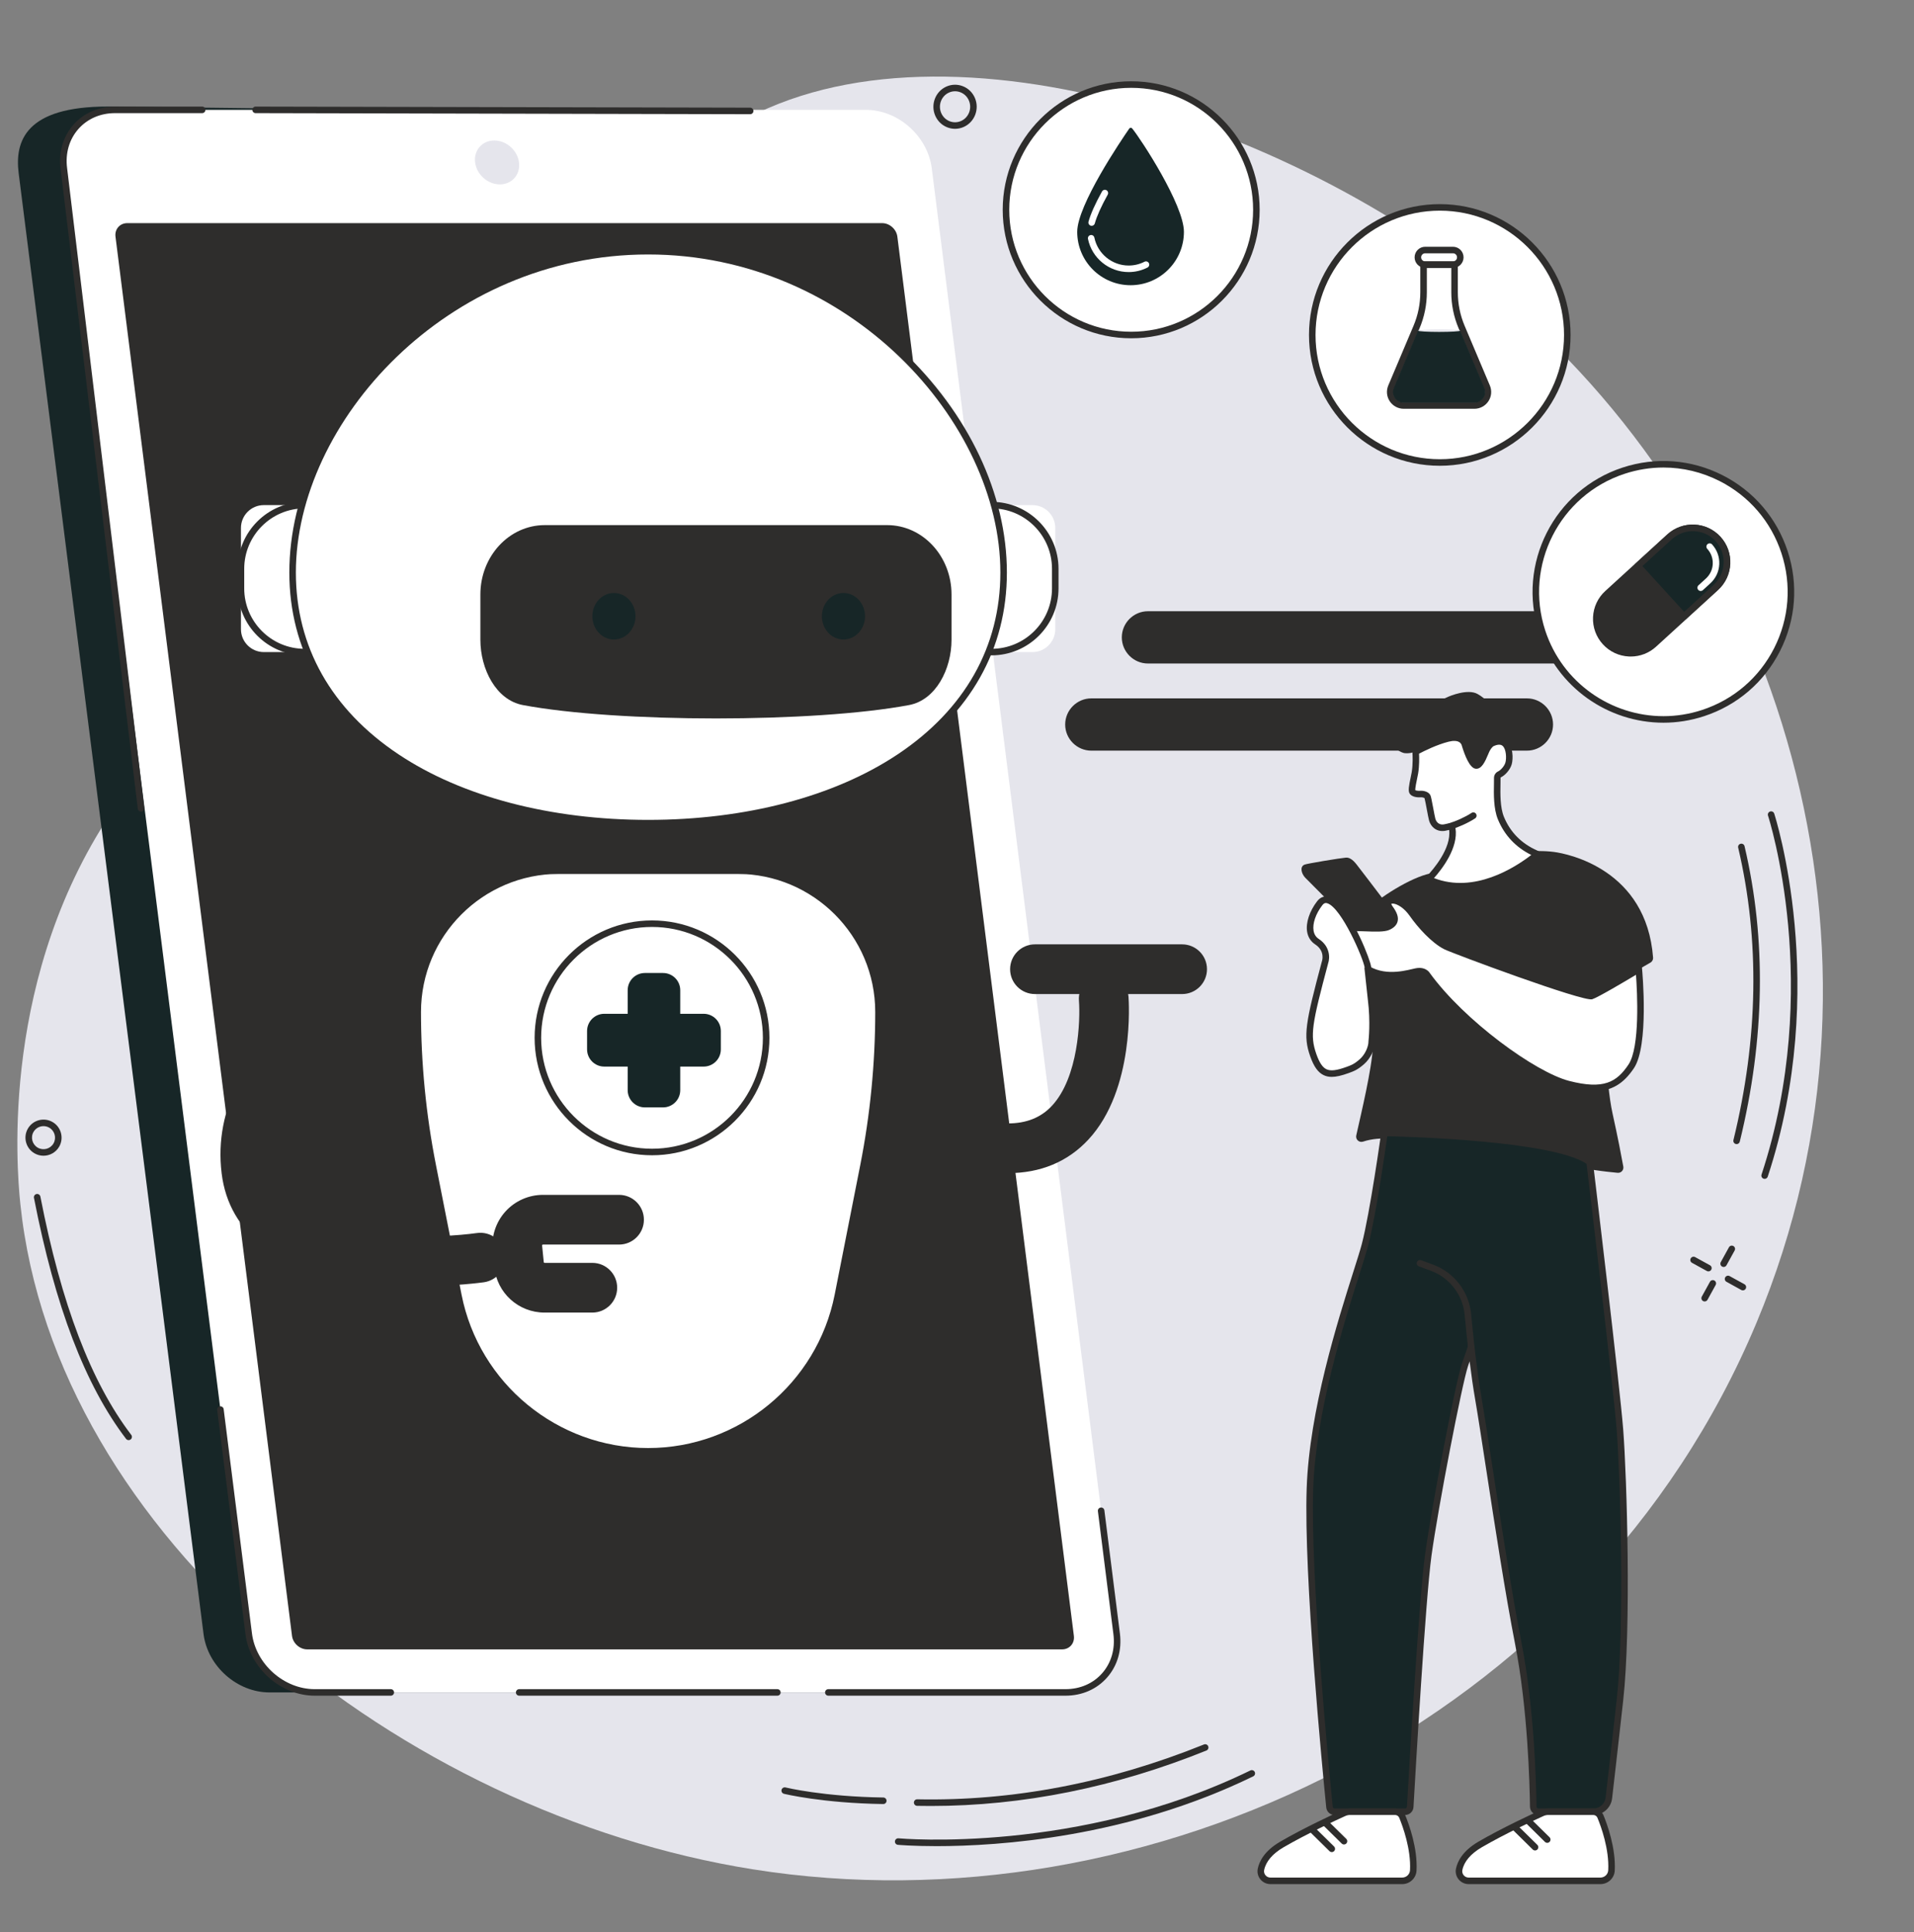 <?xml version="1.0" encoding="UTF-8" standalone="no"?><svg xmlns="http://www.w3.org/2000/svg" xmlns:xlink="http://www.w3.org/1999/xlink" fill="#2e2d2c" height="1959.1" preserveAspectRatio="xMidYMid meet" version="1" viewBox="315.6 256.8 1941.2 1959.1" width="1941.2" zoomAndPan="magnify"><rect x="315.6" y="256.8" width="1941.2" height="1959.1" fill="#808080" stroke="none"/><g><g id="change1_1"><path d="M 776.598 796.395 C 968.152 603.832 913.309 483.152 1044.379 394.004 C 1246.059 256.82 1622.457 374.84 1844.512 563.527 C 2116.492 794.621 2256.816 1216.582 2096.969 1598.32 C 1926.738 2004.852 1478.824 2215.879 1079.148 2152.293 C 722.238 2095.488 371.387 1814.543 336.23 1477.582 C 332.418 1441.051 315.598 1243.621 433.574 1073.402 C 531.086 932.719 624.754 949.027 776.598 796.395" fill="#e5e5ec"/></g><g id="change2_1"><path d="M 1899.57 929.602 L 1479.863 929.602 C 1465.281 929.602 1453.359 917.676 1453.359 903.098 C 1453.359 888.516 1465.281 876.594 1479.863 876.594 L 1899.57 876.594 C 1914.137 876.594 1926.074 888.516 1926.074 903.098 C 1926.074 917.676 1914.137 929.602 1899.57 929.602" fill="#2e2d2c"/></g><g id="change2_2"><path d="M 1864.215 1017.965 L 1422.422 1017.965 C 1407.855 1017.965 1395.918 1006.043 1395.918 991.461 C 1395.918 976.883 1407.855 964.957 1422.422 964.957 L 1864.215 964.957 C 1878.793 964.957 1890.719 976.883 1890.719 991.461 C 1890.719 1006.043 1878.793 1017.965 1864.215 1017.965" fill="#2e2d2c"/></g><g id="change3_1"><path d="M 588.941 1972.93 L 1350.398 1972.93 C 1383.211 1972.93 1406.449 1946.406 1402.309 1913.699 L 1214.824 432.5 C 1210.684 399.793 1180.723 373.281 1147.914 373.281 L 424.68 364.832 C 341.66 364.832 330.398 399.793 334.539 432.5 L 522.031 1913.699 C 526.172 1946.406 556.129 1972.93 588.941 1972.93" fill="#172627"/></g><g id="change4_1"><path d="M 634.762 1972.93 L 1396.219 1972.93 C 1429.02 1972.93 1452.273 1946.328 1448.129 1913.52 L 1260.633 427.605 C 1256.492 394.789 1226.543 368.188 1193.723 368.188 L 432.273 368.188 C 399.461 368.188 376.215 394.789 380.355 427.605 L 567.852 1913.52 C 571.992 1946.328 601.949 1972.93 634.762 1972.93" fill="#ffffff"/></g><g id="change5_1"><path d="M 458.645 1079.855 C 456.992 1079.855 455.562 1078.625 455.359 1076.949 L 377.066 428.004 C 374.934 411.105 379.566 395.203 390.117 383.242 C 400.555 371.402 415.527 364.879 432.273 364.879 L 520.645 364.879 C 522.473 364.879 523.957 366.359 523.957 368.191 C 523.957 370.027 522.473 371.508 520.645 371.508 L 432.273 371.508 C 417.457 371.508 404.25 377.23 395.086 387.617 C 385.812 398.137 381.75 412.191 383.645 427.191 L 461.938 1076.148 C 462.156 1077.969 460.863 1079.621 459.043 1079.844 C 458.91 1079.855 458.777 1079.855 458.645 1079.855" fill="inherit"/></g><g id="change5_2"><path d="M 1076.43 372.609 L 1076.418 372.609 L 574.828 371.508 C 572.996 371.508 571.516 370.016 571.52 368.18 C 571.523 366.359 573.008 364.879 574.832 364.879 C 574.836 364.879 574.836 364.879 574.84 364.879 L 1076.43 365.98 C 1078.27 365.992 1079.75 367.473 1079.738 369.309 C 1079.738 371.129 1078.258 372.609 1076.43 372.609" fill="inherit"/></g><g id="change5_3"><path d="M 1396.211 1976.238 L 1155.699 1976.238 C 1153.871 1976.238 1152.391 1974.762 1152.391 1972.93 C 1152.391 1971.102 1153.871 1969.621 1155.699 1969.621 L 1396.211 1969.621 C 1411.031 1969.621 1424.238 1963.891 1433.398 1953.5 C 1442.672 1942.98 1446.73 1928.93 1444.84 1913.93 L 1429.102 1789.148 C 1428.871 1787.34 1430.148 1785.68 1431.969 1785.449 C 1433.801 1785.219 1435.441 1786.512 1435.672 1788.32 L 1451.41 1913.102 C 1453.551 1930.012 1448.922 1945.922 1438.371 1957.879 C 1427.93 1969.719 1412.961 1976.238 1396.211 1976.238" fill="inherit"/></g><g id="change5_4"><path d="M 1104.012 1976.238 L 842.164 1976.238 C 840.332 1976.238 838.848 1974.762 838.848 1972.93 C 838.848 1971.102 840.332 1969.621 842.164 1969.621 L 1104.012 1969.621 C 1105.84 1969.621 1107.328 1971.102 1107.328 1972.93 C 1107.328 1974.762 1105.84 1976.238 1104.012 1976.238" fill="inherit"/></g><g id="change5_5"><path d="M 711.945 1976.238 L 634.762 1976.238 C 600.391 1976.238 568.898 1948.289 564.562 1913.93 L 535.871 1686.551 C 535.641 1684.738 536.93 1683.078 538.742 1682.852 C 540.555 1682.621 542.219 1683.91 542.445 1685.719 L 571.137 1913.102 C 575.07 1944.262 603.609 1969.621 634.762 1969.621 L 711.945 1969.621 C 713.777 1969.621 715.262 1971.102 715.262 1972.93 C 715.262 1974.762 713.777 1976.238 711.945 1976.238" fill="inherit"/></g><g id="change2_3"><path d="M 1404.734 1915.562 L 1225.711 496.766 C 1224.762 489.191 1217.84 483.055 1210.27 483.055 L 444.719 483.055 C 437.145 483.055 431.777 489.191 432.734 496.766 L 611.758 1915.562 C 612.715 1923.141 619.629 1929.281 627.203 1929.281 L 1392.746 1929.281 C 1400.328 1929.281 1405.688 1923.141 1404.734 1915.562" fill="#2e2d2c"/></g><g id="change1_2"><path d="M 822.531 443.77 C 834.824 443.77 843.531 433.809 841.98 421.512 C 840.43 409.219 829.207 399.258 816.918 399.258 C 804.621 399.258 795.914 409.219 797.469 421.512 C 799.016 433.809 810.238 443.77 822.531 443.77" fill="#e5e5ec"/></g><g id="change5_6"><path d="M 1337.559 1446.379 C 1337.422 1446.379 1337.281 1446.379 1337.129 1446.379 C 1292.961 1446.25 1247.512 1419.66 1202.031 1367.328 C 1170.148 1330.648 1149.871 1294.371 1149.02 1292.852 C 1142.262 1280.68 1146.641 1265.328 1158.809 1258.57 C 1170.98 1251.82 1186.32 1256.199 1193.078 1268.359 C 1212.852 1303.809 1277.27 1395.801 1337.281 1395.969 C 1337.371 1395.969 1337.461 1395.969 1337.551 1395.969 C 1356.59 1395.969 1371.301 1390.102 1382.539 1378.02 C 1409.422 1349.09 1411.379 1291.289 1409.871 1271.461 C 1408.82 1257.578 1419.211 1245.469 1433.09 1244.422 C 1446.949 1243.359 1459.078 1253.75 1460.141 1267.629 C 1460.43 1271.441 1466.699 1361.5 1419.461 1412.328 C 1398.461 1434.93 1370.898 1446.379 1337.559 1446.379" fill="inherit"/></g><g id="change5_7"><path d="M 1514.531 1264.781 L 1365.262 1264.781 C 1351.34 1264.781 1340.059 1253.5 1340.059 1239.578 C 1340.059 1225.66 1351.34 1214.379 1365.262 1214.379 L 1514.531 1214.379 C 1528.449 1214.379 1539.738 1225.66 1539.738 1239.578 C 1539.738 1253.5 1528.449 1264.781 1514.531 1264.781" fill="inherit"/></g><g id="change4_2"><path d="M 1362.66 918.012 L 1309.391 918.012 L 1309.391 768.973 L 1362.66 768.973 C 1375.477 768.973 1385.863 779.359 1385.863 792.168 L 1385.863 894.816 C 1385.863 907.625 1375.477 918.012 1362.66 918.012" fill="#ffffff"/></g><g id="change5_8"><path d="M 1312.691 914.699 L 1321.277 914.699 C 1355.059 914.699 1382.543 887.215 1382.543 853.445 L 1382.543 833.559 C 1382.543 799.777 1355.059 772.293 1321.277 772.293 L 1312.691 772.293 Z M 1321.277 921.328 L 1309.383 921.328 C 1307.551 921.328 1306.074 919.848 1306.074 918.02 L 1306.074 768.973 C 1306.074 767.145 1307.551 765.664 1309.383 765.664 L 1321.277 765.664 C 1358.719 765.664 1389.16 796.117 1389.16 833.559 L 1389.16 853.445 C 1389.16 890.875 1358.719 921.328 1321.277 921.328" fill="inherit"/></g><g id="change4_3"><path d="M 583.172 918.012 L 636.449 918.012 L 636.449 768.973 L 583.172 768.973 C 570.363 768.973 559.977 779.359 559.977 792.168 L 559.977 894.816 C 559.977 907.625 570.363 918.012 583.172 918.012" fill="#ffffff"/></g><g id="change5_9"><path d="M 624.555 772.293 C 590.773 772.293 563.293 799.777 563.293 833.559 L 563.293 853.445 C 563.293 887.215 590.773 914.699 624.555 914.699 L 633.133 914.699 L 633.133 772.293 Z M 636.445 921.328 L 624.555 921.328 C 587.117 921.328 556.664 890.875 556.664 853.445 L 556.664 833.559 C 556.664 796.117 587.117 765.664 624.555 765.664 L 636.445 765.664 C 638.277 765.664 639.758 767.145 639.758 768.973 L 639.758 918.02 C 639.758 919.848 638.277 921.328 636.445 921.328" fill="inherit"/></g><g id="change4_4"><path d="M 612.359 837.332 C 612.359 677.18 773.789 511.516 972.922 511.516 C 1172.055 511.516 1333.48 677.18 1333.48 837.332 C 1333.48 997.484 1172.055 1091.48 972.922 1091.48 C 773.789 1091.48 612.359 997.484 612.359 837.332" fill="#ffffff"/></g><g id="change5_10"><path d="M 972.918 514.828 C 768.453 514.828 615.672 685.098 615.672 837.34 C 615.672 912.516 651.684 976.277 719.805 1021.711 C 784.062 1064.562 873.953 1088.172 972.918 1088.172 C 1071.891 1088.172 1161.781 1064.562 1226.043 1021.711 C 1294.164 976.277 1330.176 912.516 1330.176 837.34 C 1330.176 685.098 1177.391 514.828 972.918 514.828 Z M 972.918 1094.781 C 872.66 1094.781 781.461 1070.797 716.129 1027.219 C 646.074 980.492 609.047 914.836 609.047 837.34 C 609.047 757.926 647.918 675.773 715.695 611.961 C 786.75 545.047 878.105 508.207 972.918 508.207 C 1067.742 508.207 1159.09 545.047 1230.148 611.961 C 1297.918 675.773 1336.789 757.926 1336.789 837.34 C 1336.789 914.836 1299.773 980.492 1229.707 1027.219 C 1164.383 1070.797 1073.18 1094.781 972.918 1094.781" fill="inherit"/></g><g id="change4_5"><path d="M 1063.23 1139.602 L 882.605 1139.602 C 803.438 1139.602 739.258 1203.77 739.258 1282.941 C 739.258 1335.25 744.359 1387.43 754.492 1438.738 L 780.461 1570.262 C 798.613 1662.18 879.227 1728.43 972.918 1728.43 C 1066.609 1728.43 1147.23 1662.18 1165.379 1570.262 L 1191.352 1438.738 C 1201.48 1387.43 1206.578 1335.25 1206.578 1282.941 C 1206.578 1203.77 1142.398 1139.602 1063.23 1139.602" fill="#ffffff"/></g><g id="change5_11"><path d="M 882.605 1142.91 C 805.391 1142.91 742.574 1205.73 742.574 1282.941 C 742.574 1334.91 747.676 1387.121 757.742 1438.102 L 783.715 1569.621 C 801.504 1659.719 881.074 1725.121 972.918 1725.121 C 1064.762 1725.121 1144.328 1659.719 1162.129 1569.621 L 1188.102 1438.102 C 1198.16 1387.102 1203.27 1334.898 1203.27 1282.941 C 1203.27 1205.73 1140.449 1142.91 1063.23 1142.91 Z M 972.918 1731.75 C 877.922 1731.75 795.613 1664.102 777.211 1570.898 L 751.242 1439.379 C 741.094 1387.98 735.945 1335.34 735.945 1282.941 C 735.945 1202.07 801.738 1136.281 882.605 1136.281 L 1063.23 1136.281 C 1144.102 1136.281 1209.891 1202.07 1209.891 1282.941 C 1209.891 1335.328 1204.75 1387.969 1194.602 1439.379 L 1168.629 1570.898 C 1150.23 1664.102 1067.922 1731.75 972.918 1731.75" fill="inherit"/></g><g id="change5_12"><path d="M 1071.238 1142.91 L 874.602 1142.91 C 872.77 1142.91 871.285 1141.43 871.285 1139.602 C 871.285 1137.77 872.77 1136.281 874.602 1136.281 L 1071.238 1136.281 C 1073.07 1136.281 1074.551 1137.77 1074.551 1139.602 C 1074.551 1141.43 1073.07 1142.91 1071.238 1142.91" fill="inherit"/></g><g id="change5_13"><path d="M 1215.336 789.266 L 868.121 789.266 C 832.051 789.266 802.812 820.773 802.812 859.648 L 802.812 905.555 C 802.812 935.203 818.633 966.617 845.922 971.746 C 942.141 989.82 1141.312 989.82 1237.531 971.746 C 1264.82 966.617 1280.648 935.203 1280.648 905.555 L 1280.648 859.648 C 1280.648 820.773 1251.406 789.266 1215.336 789.266" fill="inherit"/></g><g id="change3_2"><path d="M 960.137 881.684 C 960.137 894.695 950.34 905.262 938.254 905.262 C 926.172 905.262 916.375 894.695 916.375 881.684 C 916.375 868.656 926.172 858.102 938.254 858.102 C 950.34 858.102 960.137 868.656 960.137 881.684" fill="#172627"/></g><g id="change3_3"><path d="M 1192.926 881.684 C 1192.926 894.695 1183.133 905.262 1171.047 905.262 C 1158.969 905.262 1149.168 894.695 1149.168 881.684 C 1149.168 868.656 1158.969 858.102 1171.047 858.102 C 1183.133 858.102 1192.926 868.656 1192.926 881.684" fill="#172627"/></g><g id="change4_6"><path d="M 1092.641 1309.18 C 1092.641 1373.109 1040.809 1424.941 976.887 1424.941 C 912.957 1424.941 861.133 1373.109 861.133 1309.18 C 861.133 1245.25 912.957 1193.43 976.887 1193.43 C 1040.809 1193.43 1092.641 1245.25 1092.641 1309.18" fill="#ffffff"/></g><g id="change5_14"><path d="M 976.887 1196.738 C 914.887 1196.738 864.445 1247.18 864.445 1309.18 C 864.445 1371.18 914.887 1421.621 976.887 1421.621 C 1038.891 1421.621 1089.328 1371.18 1089.328 1309.18 C 1089.328 1247.18 1038.891 1196.738 976.887 1196.738 Z M 976.887 1428.25 C 911.23 1428.25 857.816 1374.84 857.816 1309.18 C 857.816 1243.531 911.23 1190.121 976.887 1190.121 C 1042.539 1190.121 1095.949 1243.531 1095.949 1309.18 C 1095.949 1374.84 1042.539 1428.25 976.887 1428.25" fill="inherit"/></g><g id="change3_4"><path d="M 988.047 1379.711 L 969.66 1379.711 C 960.02 1379.711 952.203 1371.891 952.203 1362.25 L 952.203 1260.879 C 952.203 1251.238 960.02 1243.422 969.66 1243.422 L 988.047 1243.422 C 997.688 1243.422 1005.512 1251.238 1005.512 1260.879 L 1005.512 1362.25 C 1005.512 1371.891 997.688 1379.711 988.047 1379.711" fill="#172627"/></g><g id="change3_5"><path d="M 911.016 1320.879 L 911.016 1302.25 C 911.016 1292.609 918.828 1284.789 928.473 1284.789 L 1029.238 1284.789 C 1038.879 1284.789 1046.691 1292.609 1046.691 1302.25 L 1046.691 1320.879 C 1046.691 1330.52 1038.879 1338.328 1029.238 1338.328 L 928.473 1338.328 C 918.828 1338.328 911.016 1330.52 911.016 1320.879" fill="#172627"/></g><g id="change5_15"><path d="M 742.297 1560.949 C 692.914 1560.949 626.105 1553.922 583.277 1521.078 C 558.594 1502.16 544.176 1477.172 540.422 1446.82 C 523.566 1310.559 688.004 1232.559 695.012 1229.309 C 707.637 1223.449 722.625 1228.93 728.488 1241.559 C 734.344 1254.172 728.875 1269.141 716.27 1275.02 C 714.887 1275.66 578.105 1340.859 590.449 1440.641 C 592.512 1457.309 600.195 1470.539 613.945 1481.078 C 661.035 1517.18 763.711 1512.109 799.301 1507.109 C 813.086 1505.172 825.832 1514.781 827.77 1528.559 C 829.703 1542.352 820.102 1555.09 806.316 1557.031 C 803.785 1557.379 777.457 1560.949 742.297 1560.949" fill="inherit"/></g><g id="change5_16"><path d="M 916.336 1587.762 L 867.93 1587.762 C 841.484 1587.762 819.559 1567.91 816.926 1541.602 L 815.242 1524.762 C 813.805 1510.371 818.543 1495.98 828.238 1485.262 C 837.941 1474.539 851.793 1468.398 866.246 1468.398 L 943.453 1468.398 C 957.371 1468.398 968.656 1479.68 968.656 1493.602 C 968.656 1507.52 957.371 1518.809 943.453 1518.809 L 866.246 1518.809 C 866.105 1518.809 865.867 1518.809 865.613 1519.09 C 865.363 1519.371 865.387 1519.602 865.402 1519.738 L 867.086 1536.578 C 867.129 1537.02 867.492 1537.352 867.93 1537.352 L 916.336 1537.352 C 930.254 1537.352 941.539 1548.629 941.539 1562.551 C 941.539 1576.469 930.254 1587.762 916.336 1587.762" fill="inherit"/></g><g id="change5_17"><path d="M 2063.742 1541.512 C 2063.195 1541.512 2062.645 1541.379 2062.137 1541.102 C 2060.547 1540.219 2059.945 1538.199 2060.824 1536.602 L 2069.102 1521.59 C 2069.98 1519.98 2071.992 1519.402 2073.598 1520.281 C 2075.203 1521.172 2075.789 1523.18 2074.91 1524.789 L 2066.633 1539.801 C 2066.035 1540.891 2064.898 1541.512 2063.742 1541.512" fill="inherit"/></g><g id="change5_18"><path d="M 2044.488 1576.48 C 2043.934 1576.48 2043.406 1576.352 2042.887 1576.07 C 2041.285 1575.191 2040.703 1573.172 2041.574 1571.57 L 2049.852 1556.562 C 2050.723 1554.953 2052.754 1554.371 2054.344 1555.25 C 2055.945 1556.141 2056.539 1558.152 2055.656 1559.75 L 2047.391 1574.77 C 2046.785 1575.859 2045.648 1576.48 2044.488 1576.48" fill="inherit"/></g><g id="change5_19"><path d="M 2048.266 1545.996 C 2047.727 1545.996 2047.172 1545.867 2046.68 1545.586 L 2031.66 1537.316 C 2030.051 1536.438 2029.469 1534.426 2030.352 1532.816 C 2031.234 1531.219 2033.262 1530.637 2034.859 1531.52 L 2049.867 1539.777 C 2051.477 1540.656 2052.055 1542.676 2051.176 1544.277 C 2050.57 1545.379 2049.438 1545.996 2048.266 1545.996" fill="inherit"/></g><g id="change5_20"><path d="M 2083.23 1565.25 C 2082.691 1565.25 2082.152 1565.121 2081.641 1564.84 L 2066.637 1556.57 C 2065.023 1555.691 2064.434 1553.68 2065.316 1552.07 C 2066.215 1550.469 2068.223 1549.891 2069.824 1550.77 L 2084.828 1559.031 C 2086.441 1559.91 2087.02 1561.93 2086.137 1563.531 C 2085.535 1564.629 2084.395 1565.25 2083.23 1565.25" fill="inherit"/></g><g id="change5_21"><path d="M 1284.223 349.344 C 1282.121 349.344 1280.043 349.781 1278.07 350.668 C 1270.301 354.164 1266.762 363.469 1270.191 371.414 C 1271.871 375.293 1274.922 378.258 1278.781 379.766 C 1282.562 381.223 1286.68 381.117 1290.383 379.461 C 1298.152 375.969 1301.68 366.66 1298.25 358.715 C 1296.582 354.836 1293.531 351.871 1289.66 350.363 C 1287.902 349.688 1286.062 349.344 1284.223 349.344 Z M 1284.23 387.418 C 1281.582 387.418 1278.93 386.93 1276.383 385.938 C 1270.852 383.793 1266.492 379.566 1264.109 374.047 C 1259.25 362.781 1264.301 349.582 1275.352 344.617 C 1280.684 342.234 1286.621 342.074 1292.062 344.195 C 1297.602 346.34 1301.961 350.562 1304.34 356.082 C 1309.191 367.336 1304.152 380.535 1293.09 385.5 C 1290.262 386.781 1287.25 387.418 1284.23 387.418" fill="inherit"/></g><g id="change5_22"><path d="M 1259.621 2088.078 C 1254.988 2088.078 1250.371 2088.031 1245.738 2087.941 C 1243.922 2087.898 1242.461 2086.391 1242.5 2084.559 C 1242.531 2082.73 1244 2081.27 1245.879 2081.309 C 1342.539 2083.281 1440.359 2064.559 1536.672 2025.711 C 1538.371 2025.02 1540.289 2025.84 1540.98 2027.539 C 1541.66 2029.238 1540.84 2031.172 1539.148 2031.852 C 1446.609 2069.18 1352.641 2088.078 1259.621 2088.078" fill="inherit"/></g><g id="change5_23"><path d="M 1211.441 2086.109 C 1211.422 2086.109 1211.41 2086.109 1211.391 2086.109 C 1149.699 2085.238 1111.078 2075.809 1110.691 2075.711 C 1108.922 2075.27 1107.828 2073.48 1108.27 2071.699 C 1108.719 2069.922 1110.52 2068.84 1112.289 2069.281 C 1112.672 2069.379 1150.629 2078.629 1211.48 2079.48 C 1213.309 2079.512 1214.781 2081.012 1214.75 2082.84 C 1214.719 2084.66 1213.25 2086.109 1211.441 2086.109" fill="inherit"/></g><g id="change5_24"><path d="M 1265.5 2128.801 C 1241.16 2128.801 1226.738 2127.512 1226.238 2127.461 C 1224.422 2127.289 1223.078 2125.672 1223.262 2123.852 C 1223.43 2122.031 1225.059 2120.691 1226.871 2120.871 C 1228.68 2121.039 1409.281 2137.109 1583.73 2052.051 C 1585.379 2051.25 1587.359 2051.941 1588.16 2053.578 C 1588.961 2055.23 1588.281 2057.211 1586.641 2058.012 C 1459.359 2120.059 1328.852 2128.801 1265.5 2128.801" fill="inherit"/></g><g id="change5_25"><path d="M 2076.898 1416.938 C 2076.629 1416.938 2076.371 1416.906 2076.109 1416.836 C 2074.328 1416.406 2073.242 1414.605 2073.668 1412.836 C 2098.902 1309.809 2100.52 1210.066 2078.488 1116.359 C 2078.062 1114.578 2079.16 1112.793 2080.945 1112.379 C 2082.742 1111.953 2084.516 1113.066 2084.941 1114.848 C 2107.215 1209.578 2105.586 1310.355 2080.105 1414.406 C 2079.73 1415.926 2078.387 1416.938 2076.898 1416.938" fill="inherit"/></g><g id="change5_26"><path d="M 2105.332 1452.172 C 2104.969 1452.172 2104.625 1452.121 2104.289 1452.004 C 2102.547 1451.434 2101.598 1449.562 2102.172 1447.824 C 2164.848 1257.742 2109.312 1085.582 2108.742 1083.863 C 2108.168 1082.133 2109.113 1080.254 2110.848 1079.68 C 2112.578 1079.105 2114.457 1080.039 2115.031 1081.785 C 2115.602 1083.52 2171.844 1257.672 2108.461 1449.902 C 2108.008 1451.293 2106.715 1452.172 2105.332 1452.172" fill="inherit"/></g><g id="change5_27"><path d="M 359.75 1398.711 C 355.707 1398.711 351.77 1400.809 349.605 1404.551 C 346.383 1410.141 348.305 1417.301 353.887 1420.531 C 359.473 1423.75 366.637 1421.828 369.863 1416.25 C 373.086 1410.672 371.164 1403.5 365.582 1400.281 C 363.742 1399.219 361.734 1398.711 359.75 1398.711 Z M 359.707 1428.719 C 356.598 1428.719 353.449 1427.93 350.57 1426.27 C 341.824 1421.211 338.816 1409.988 343.867 1401.238 C 348.922 1392.488 360.152 1389.488 368.895 1394.539 C 377.645 1399.59 380.652 1410.82 375.602 1419.57 C 372.211 1425.441 366.039 1428.719 359.707 1428.719" fill="inherit"/></g><g id="change5_28"><path d="M 446.078 1717.09 C 445.078 1717.09 444.094 1716.641 443.441 1715.789 C 402.023 1661.469 371.477 1581.539 350.047 1471.43 C 349.699 1469.629 350.871 1467.891 352.668 1467.539 C 354.445 1467.199 356.203 1468.371 356.555 1470.16 C 377.781 1579.25 407.926 1658.281 448.711 1711.77 C 449.82 1713.23 449.539 1715.309 448.086 1716.422 C 447.484 1716.871 446.781 1717.09 446.078 1717.09" fill="inherit"/></g><g id="change4_7"><path d="M 1905.191 596.441 C 1905.191 667.867 1847.285 725.773 1775.848 725.773 C 1704.422 725.773 1646.516 667.867 1646.516 596.441 C 1646.516 525.004 1704.422 467.098 1775.848 467.098 C 1847.285 467.098 1905.191 525.004 1905.191 596.441" fill="#ffffff"/></g><g id="change5_29"><path d="M 1775.852 470.41 C 1706.359 470.41 1649.82 526.949 1649.82 596.441 C 1649.82 665.934 1706.359 722.461 1775.852 722.461 C 1845.332 722.461 1901.871 665.934 1901.871 596.441 C 1901.871 526.949 1845.332 470.41 1775.852 470.41 Z M 1775.852 729.094 C 1702.699 729.094 1643.199 669.582 1643.199 596.441 C 1643.199 523.301 1702.699 463.789 1775.852 463.789 C 1848.992 463.789 1908.492 523.301 1908.492 596.441 C 1908.492 669.582 1848.992 729.094 1775.852 729.094" fill="inherit"/></g><g id="change5_30"><path d="M 1762.715 528.473 L 1762.715 553.109 C 1762.715 565.781 1760.215 578.109 1755.289 589.773 L 1729.707 650.246 C 1728.336 653.512 1728.66 657.066 1730.617 660.027 C 1732.582 662.977 1735.738 664.676 1739.281 664.676 L 1810.969 664.676 C 1814.512 664.676 1817.668 662.977 1819.621 660.027 C 1821.574 657.066 1821.914 653.512 1820.531 650.246 L 1794.961 589.773 C 1790.02 578.109 1787.52 565.77 1787.52 553.109 L 1787.52 528.473 Z M 1810.969 671.301 L 1739.281 671.301 C 1733.551 671.301 1728.262 668.449 1725.094 663.68 C 1721.938 658.922 1721.379 652.93 1723.613 647.66 L 1749.184 587.188 C 1753.77 576.352 1756.09 564.883 1756.09 553.109 L 1756.09 525.16 C 1756.09 523.328 1757.582 521.848 1759.414 521.848 L 1790.836 521.848 C 1792.668 521.848 1794.148 523.328 1794.148 525.16 L 1794.148 553.109 C 1794.148 564.883 1796.477 576.352 1801.051 587.188 L 1826.621 647.66 C 1828.855 652.93 1828.309 658.922 1825.141 663.68 C 1821.988 668.449 1816.684 671.301 1810.969 671.301" fill="inherit"/></g><g id="change5_31"><path d="M 1761.027 513.641 C 1758.766 513.641 1756.934 515.477 1756.934 517.738 C 1756.934 520 1758.766 521.836 1761.027 521.836 L 1789.223 521.836 C 1791.484 521.836 1793.332 520 1793.332 517.738 C 1793.332 515.477 1791.484 513.641 1789.223 513.641 Z M 1789.223 528.461 L 1761.027 528.461 C 1755.121 528.461 1750.305 523.656 1750.305 517.738 C 1750.305 511.82 1755.121 507.016 1761.027 507.016 L 1789.223 507.016 C 1795.141 507.016 1799.957 511.82 1799.957 517.738 C 1799.957 523.656 1795.141 528.461 1789.223 528.461" fill="inherit"/></g><g id="change3_6"><path d="M 1796.461 592.086 L 1753.785 592.086 L 1729.273 650.047 C 1727.832 653.465 1728.172 657.199 1730.223 660.289 C 1732.27 663.379 1735.57 665.148 1739.281 665.148 L 1810.961 665.148 C 1814.672 665.148 1817.973 663.379 1820.023 660.289 C 1822.07 657.199 1822.422 653.465 1820.98 650.047 L 1796.461 592.086" fill="#172627"/></g><g id="change1_3"><path d="M 1796.531 592.09 C 1796.531 592.793 1786.965 593.367 1775.18 593.367 C 1763.375 593.367 1753.816 592.793 1753.816 592.09 C 1753.816 591.387 1763.375 590.812 1775.18 590.812 C 1786.965 590.812 1796.531 591.387 1796.531 592.09" fill="#e5e5ec"/></g><g id="change4_8"><path d="M 1589.855 469.52 C 1589.855 539.641 1532.992 596.492 1462.871 596.492 C 1392.746 596.492 1335.895 539.641 1335.895 469.52 C 1335.895 399.379 1392.746 342.531 1462.871 342.531 C 1532.992 342.531 1589.855 399.379 1589.855 469.52" fill="#ffffff"/></g><g id="change5_32"><path d="M 1462.871 345.852 C 1394.684 345.852 1339.191 401.328 1339.191 469.52 C 1339.191 537.711 1394.684 593.188 1462.871 593.188 C 1531.062 593.188 1586.527 537.711 1586.527 469.52 C 1586.527 401.328 1531.062 345.852 1462.871 345.852 Z M 1462.871 599.816 C 1391.023 599.816 1332.562 541.355 1332.562 469.52 C 1332.562 397.672 1391.023 339.223 1462.871 339.223 C 1534.707 339.223 1593.156 397.672 1593.156 469.52 C 1593.156 541.355 1534.707 599.816 1462.871 599.816" fill="inherit"/></g><g id="change3_7"><path d="M 1516.34 491.902 C 1516.34 521.781 1492.113 546.008 1462.234 546.008 C 1432.355 546.008 1408.129 521.781 1408.129 491.902 C 1408.129 464.77 1452.676 399.07 1460.887 387.191 C 1461.613 386.152 1463.102 386.102 1463.895 387.074 C 1473.285 398.645 1516.34 464.68 1516.34 491.902" fill="#172627"/></g><g id="change4_9"><path d="M 1422.797 485.777 C 1422.508 485.777 1422.203 485.738 1421.914 485.664 C 1420.152 485.172 1419.109 483.359 1419.586 481.586 C 1421.715 473.809 1426.309 463.504 1433.266 450.969 C 1434.148 449.371 1436.172 448.793 1437.77 449.672 C 1439.371 450.566 1439.949 452.578 1439.066 454.176 C 1432.359 466.258 1427.969 476.062 1425.98 483.336 C 1425.578 484.809 1424.254 485.777 1422.797 485.777" fill="#ffffff"/></g><g id="change4_10"><path d="M 1460.262 532.68 C 1440.355 532.68 1423.012 518.547 1419.035 499.07 C 1418.668 497.273 1419.824 495.527 1421.621 495.16 C 1423.402 494.789 1425.152 495.945 1425.52 497.742 C 1428.891 514.141 1443.492 526.051 1460.262 526.051 C 1465.93 526.051 1471.344 524.758 1476.352 522.199 C 1477.988 521.375 1479.98 522.016 1480.816 523.652 C 1481.641 525.273 1480.988 527.281 1479.363 528.105 C 1473.41 531.141 1466.988 532.68 1460.262 532.68" fill="#ffffff"/></g><g id="change4_11"><path d="M 2125.508 816.703 C 2147.738 884.586 2110.738 957.648 2042.84 979.875 C 1974.969 1002.117 1901.906 965.105 1879.68 897.223 C 1857.449 829.336 1894.449 756.289 1962.32 734.047 C 2030.219 711.816 2103.266 748.816 2125.508 816.703" fill="#ffffff"/></g><g id="change5_33"><path d="M 2002.719 730.875 C 1989.527 730.875 1976.27 732.977 1963.363 737.203 C 1897.324 758.82 1861.199 830.152 1882.816 896.195 C 1900.211 949.254 1949.66 983.004 2002.68 983.004 C 2015.648 983.004 2028.828 980.98 2041.809 976.727 C 2073.801 966.254 2099.805 943.938 2115.02 913.918 C 2130.219 883.883 2132.832 849.727 2122.355 817.734 C 2111.867 785.746 2089.566 759.754 2059.531 744.539 C 2041.625 735.457 2022.238 730.875 2002.719 730.875 Z M 2002.68 989.633 C 1946.875 989.633 1894.816 954.109 1876.531 898.254 C 1853.754 828.75 1891.781 753.664 1961.289 730.902 C 1994.973 719.875 2030.93 722.617 2062.539 738.633 C 2094.148 754.633 2117.617 782.004 2128.656 815.676 C 2139.684 849.344 2136.941 885.301 2120.926 916.91 C 2104.91 948.52 2077.555 972.004 2043.871 983.027 C 2030.219 987.504 2016.332 989.633 2002.68 989.633" fill="inherit"/></g><g id="change2_4"><path d="M 1943.676 907.848 C 1956.676 922.082 1978.746 923.086 1992.988 910.098 L 2055.859 852.68 C 2070.09 839.68 2071.094 817.609 2058.109 803.379 C 2045.109 789.137 2023.039 788.133 2008.797 801.133 L 1945.914 858.551 C 1931.684 871.535 1930.68 893.617 1943.676 907.848" fill="#2e2d2c"/></g><g id="change5_34"><path d="M 2032.312 795.344 C 2024.703 795.344 2017.066 798.062 2011.031 803.574 L 1948.156 860.992 C 1941.93 866.684 1938.281 874.457 1937.887 882.883 C 1937.508 891.32 1940.43 899.387 1946.121 905.613 C 1951.812 911.852 1959.59 915.484 1968.012 915.879 C 1976.473 916.258 1984.516 913.336 1990.742 907.645 L 2053.621 850.23 C 2066.48 838.488 2067.395 818.48 2055.652 805.609 C 2049.43 798.797 2040.879 795.344 2032.312 795.344 Z M 1969.488 922.535 C 1968.891 922.535 1968.305 922.523 1967.707 922.496 C 1957.52 922.027 1948.117 917.617 1941.23 910.086 L 1943.668 907.848 L 1941.23 910.086 C 1934.344 902.551 1930.812 892.781 1931.27 882.59 C 1931.738 872.387 1936.148 862.984 1943.684 856.098 L 2006.562 798.684 C 2014.109 791.809 2023.902 788.277 2034.066 788.734 C 2044.27 789.191 2053.66 793.602 2060.547 801.148 C 2067.434 808.684 2070.965 818.441 2070.508 828.645 C 2070.035 838.844 2065.629 848.246 2058.094 855.133 L 1995.215 912.535 C 1988.113 919.016 1979.027 922.535 1969.488 922.535" fill="inherit"/></g><g id="change3_8"><path d="M 2058.047 803.332 C 2071.047 817.574 2069.914 839.504 2055.672 852.504 L 2023.488 881.891 L 1976.68 830.625 L 2008.863 801.234 C 2023.105 788.238 2045.051 789.102 2058.047 803.332" fill="#172627"/></g><g id="change5_35"><path d="M 1981.363 830.824 L 2023.711 877.207 L 2053.457 850.043 C 2066.324 838.297 2067.289 818.34 2055.621 805.559 C 2043.934 792.77 2023.977 791.93 2011.121 803.664 Z M 2023.496 885.199 C 2022.602 885.199 2021.699 884.844 2021.051 884.117 L 1974.238 832.848 C 1973.652 832.199 1973.332 831.348 1973.371 830.469 C 1973.422 829.59 1973.793 828.762 1974.453 828.176 L 2006.641 798.777 C 2022.207 784.57 2046.367 785.602 2060.508 801.094 C 2074.648 816.57 2073.488 840.727 2057.922 854.934 L 2025.723 884.332 C 2025.098 884.918 2024.297 885.199 2023.496 885.199" fill="inherit"/></g><g id="change4_12"><path d="M 2040.469 856.059 C 2039.574 856.059 2038.676 855.691 2038.02 854.984 C 2036.793 853.629 2036.883 851.531 2038.234 850.293 L 2045.727 843.457 C 2049.949 839.594 2052.438 834.348 2052.688 828.676 C 2052.953 823 2050.973 817.543 2047.117 813.32 C 2045.879 811.969 2045.969 809.871 2047.32 808.633 C 2048.684 807.41 2050.77 807.496 2052.008 808.848 C 2057.062 814.383 2059.652 821.535 2059.309 828.977 C 2058.957 836.422 2055.734 843.293 2050.188 848.348 L 2042.707 855.184 C 2042.062 855.766 2041.266 856.059 2040.469 856.059" fill="#ffffff"/></g><g id="change5_36"><path d="M 1701.031 1228.629 C 1700.34 1228.629 1699.629 1228.41 1699.023 1227.949 L 1694.273 1224.309 C 1689.223 1220.438 1683.656 1213.223 1683.418 1212.918 C 1682.309 1211.477 1682.57 1209.395 1684.023 1208.277 C 1685.477 1207.168 1687.559 1207.438 1688.68 1208.883 C 1688.719 1208.957 1693.949 1215.711 1698.289 1219.047 L 1703.059 1222.676 C 1704.504 1223.785 1704.785 1225.867 1703.676 1227.32 C 1703.027 1228.18 1702.035 1228.629 1701.031 1228.629" fill="inherit"/></g><g id="change5_37"><path d="M 1709.125 1219.547 C 1708.621 1219.547 1708.094 1219.422 1707.609 1219.168 L 1702.293 1216.414 C 1696.66 1213.484 1689.926 1207.336 1689.641 1207.074 C 1688.297 1205.832 1688.203 1203.742 1689.441 1202.395 C 1690.684 1201.039 1692.773 1200.957 1694.117 1202.195 C 1694.191 1202.238 1700.496 1207.996 1705.352 1210.531 L 1710.668 1213.293 C 1712.289 1214.145 1712.918 1216.141 1712.078 1217.762 C 1711.488 1218.906 1710.332 1219.547 1709.125 1219.547" fill="inherit"/></g><g id="change5_38"><path d="M 1891.664 1120.684 C 1906.234 1122.578 1985.438 1138.59 1992.172 1227.852 C 1992.332 1229.906 1991.258 1231.863 1989.484 1232.887 L 1943.672 1259.266 C 1941.949 1260.254 1940.91 1262.09 1940.984 1264.082 C 1941.484 1280.406 1944.102 1354.574 1951.031 1385.734 C 1956.434 1410.023 1960.188 1429.832 1961.984 1439.742 C 1962.605 1443.234 1959.758 1446.355 1956.227 1446.035 C 1945.02 1445.004 1922.773 1442.535 1908.105 1438.023 C 1889.695 1432.355 1881.57 1421.555 1837.039 1440.016 C 1827.691 1443.895 1817.105 1443.375 1808.156 1438.633 C 1783.785 1425.734 1733.047 1402.855 1698.055 1414.402 C 1694.082 1415.715 1690.219 1412.234 1691.125 1408.152 C 1696.234 1385.242 1706.914 1341.074 1708.051 1317.723 C 1709.484 1288.555 1692.711 1191.418 1700.512 1181.258 C 1707.941 1171.602 1740.664 1149.395 1762.785 1143.32 C 1770.879 1141.082 1779.398 1140.875 1786.219 1139.199 C 1803.355 1134.973 1850.84 1115.402 1891.664 1120.684" fill="inherit"/></g><g id="change4_13"><path d="M 1969.992 1338.102 C 1956.363 1358.445 1940.609 1364.934 1906.246 1356.062 C 1871.895 1347.203 1799.039 1295.055 1763.031 1245.391 C 1763.031 1245.391 1760.562 1240.836 1753.523 1241.664 C 1746.484 1242.492 1717.516 1253.656 1695.988 1234.625 C 1674.469 1215.582 1679.609 1201.93 1680.68 1199.348 C 1682.496 1194.977 1714.617 1200.566 1723.301 1196.695 C 1731.992 1192.82 1731.895 1186.805 1725.371 1177.93 C 1717.602 1167.312 1734.941 1164.887 1748.141 1183.715 C 1756.152 1195.148 1769.656 1210.211 1781.871 1216.395 C 1794.496 1222.777 1922.805 1268.953 1929.43 1266.895 C 1936.055 1264.848 1977.711 1239.668 1977.711 1239.668 C 1977.711 1239.668 1984.836 1315.934 1969.992 1338.102" fill="#ffffff"/></g><g id="change5_39"><path d="M 1765.824 1243.582 C 1800.902 1291.875 1872.766 1344.016 1907.074 1352.863 C 1942.227 1361.926 1955.34 1354.023 1967.23 1336.254 L 1969.988 1338.105 L 1967.23 1336.254 C 1979.062 1318.594 1976.098 1262.754 1974.84 1245.266 C 1963.449 1252.082 1936.094 1268.293 1930.41 1270.059 C 1921.285 1272.891 1788.27 1223.348 1780.375 1219.348 C 1767.449 1212.809 1753.457 1197.086 1745.422 1185.609 C 1739.543 1177.23 1732.906 1173.645 1729.016 1173.121 C 1727.527 1172.938 1726.809 1173.207 1726.664 1173.328 C 1726.711 1173.391 1726.859 1174.34 1728.039 1175.961 C 1732.578 1182.148 1734.164 1187.012 1733.027 1191.281 C 1732.09 1194.832 1729.273 1197.66 1724.648 1199.723 C 1719.66 1201.941 1709.953 1201.562 1699.66 1201.16 C 1694.133 1200.93 1685.949 1200.613 1683.473 1201.332 C 1682.121 1205.344 1680.68 1216.664 1698.184 1232.141 C 1715.086 1247.094 1737.324 1241.91 1748.02 1239.41 C 1750.164 1238.91 1751.848 1238.52 1753.129 1238.375 C 1760.227 1237.531 1764.387 1241.152 1765.824 1243.582 Z M 1932.031 1363.254 C 1924.336 1363.254 1915.578 1361.895 1905.418 1359.273 C 1870.047 1350.156 1796.148 1296.707 1760.352 1247.34 L 1760.129 1246.973 C 1760.008 1246.777 1758.398 1244.422 1753.898 1244.961 C 1753.008 1245.07 1751.387 1245.434 1749.52 1245.875 C 1737.75 1248.617 1713.258 1254.328 1693.793 1237.105 C 1672.41 1218.199 1675.363 1203.516 1677.605 1198.074 C 1679.352 1193.902 1685.719 1193.977 1699.926 1194.539 C 1708.148 1194.855 1718.383 1195.27 1721.953 1193.66 C 1724.648 1192.465 1726.234 1191.098 1726.637 1189.586 C 1727.188 1187.5 1725.82 1184.148 1722.699 1179.891 C 1719.516 1175.535 1719.855 1172.391 1720.699 1170.512 C 1721.711 1168.23 1723.98 1166.766 1726.93 1166.484 C 1733.055 1165.902 1742.859 1170.414 1750.848 1181.816 C 1758.461 1192.66 1771.523 1207.441 1783.363 1213.43 C 1798.316 1221.004 1918.637 1263.523 1928.676 1263.656 C 1933.871 1261.805 1959.668 1246.691 1976 1236.824 L 1980.523 1234.094 L 1981.012 1239.348 C 1981.316 1242.52 1988.062 1317.066 1972.742 1339.945 C 1962.059 1355.895 1949.922 1363.254 1932.031 1363.254" fill="inherit"/></g><g id="change4_14"><path d="M 1702.844 1239.496 L 1703.34 1244.066 L 1706.199 1270.43 C 1709.137 1293.633 1706.852 1312.539 1706.852 1312.539 C 1706.883 1319.836 1702.445 1328.414 1696.984 1333.238 C 1690.684 1338.793 1687.398 1339.938 1682.25 1341.805 C 1662.949 1348.828 1654.516 1346.656 1647.504 1326.703 C 1640.5 1306.75 1642.973 1294.379 1659.465 1232.504 C 1659.465 1232.504 1664.008 1220.016 1651.215 1211.613 C 1639.859 1204.148 1643.613 1186.242 1654.086 1172.684 C 1670.801 1151.039 1705.844 1236.613 1702.844 1239.496" fill="#ffffff"/></g><g id="change5_40"><path d="M 1662.648 1233.484 C 1646.156 1295.352 1643.992 1306.664 1650.641 1325.594 C 1653.73 1334.363 1656.891 1339.125 1660.926 1341.035 C 1665.105 1343.02 1671.156 1342.316 1681.137 1338.684 L 1681.387 1338.598 C 1686.188 1336.844 1689.078 1335.793 1694.805 1330.75 C 1699.812 1326.32 1703.574 1318.492 1703.531 1312.559 L 1703.531 1312.348 L 1703.562 1312.137 C 1703.586 1311.957 1705.762 1293.32 1702.914 1270.84 L 1699.383 1238.223 L 1699.656 1237.973 C 1698.344 1228.727 1676.418 1177.832 1662.027 1172.809 C 1660.441 1172.254 1658.73 1172.105 1656.711 1174.699 C 1650.02 1183.367 1646.629 1193.262 1647.848 1200.551 C 1648.457 1204.188 1650.211 1206.98 1653.047 1208.84 C 1664.781 1216.551 1664.477 1228.234 1662.648 1233.484 Z M 1666.262 1348.766 C 1663.184 1348.766 1660.523 1348.18 1658.098 1347.023 C 1652.332 1344.293 1648.109 1338.367 1644.391 1327.801 C 1637.152 1307.199 1639.547 1294.371 1656.27 1231.648 L 1656.367 1231.363 C 1656.492 1230.977 1659.758 1221.172 1649.41 1214.379 C 1645.02 1211.5 1642.215 1207.098 1641.301 1201.645 C 1639.801 1192.609 1643.688 1180.73 1651.469 1170.645 C 1655.168 1165.863 1659.41 1165.508 1662.32 1166.043 C 1680.484 1169.414 1701.18 1219.516 1705.117 1232.676 C 1706.105 1235.996 1706.59 1238.277 1706.234 1239.938 L 1709.5 1270.062 C 1712.316 1292.336 1710.426 1310.488 1710.16 1312.727 C 1710.129 1320.594 1705.633 1330.016 1699.184 1335.719 C 1692.523 1341.594 1688.793 1342.949 1683.648 1344.828 L 1683.406 1344.914 C 1676.281 1347.496 1670.809 1348.766 1666.262 1348.766" fill="inherit"/></g><g id="change5_41"><path d="M 1691.363 1198.969 C 1691.363 1198.969 1719.742 1202 1728.523 1195.051 C 1735.039 1189.918 1722.891 1174.527 1721.977 1173.336 C 1714.27 1163.18 1696.301 1139.527 1693.621 1136.176 C 1691.191 1133.133 1686.562 1125.902 1680.527 1126.445 C 1674.492 1126.969 1641.027 1132.473 1638.598 1133.559 C 1633.5 1135.805 1635.652 1142.883 1639.375 1146.789 C 1643.113 1150.707 1691.363 1198.969 1691.363 1198.969" fill="inherit"/></g><g id="change3_9"><path d="M 1927.805 1435.016 C 1927.805 1435.016 1955.207 1662.84 1958.586 1706.789 C 1961.965 1750.738 1967.035 1904.57 1958.586 1980.641 C 1953.109 2029.918 1949.32 2062.887 1947.316 2079.988 C 1946.398 2087.918 1939.676 2093.898 1931.688 2093.898 L 1875.852 2093.898 C 1872.992 2093.898 1870.676 2091.609 1870.637 2088.758 C 1870.387 2068.238 1868.551 1990.07 1855.469 1923.168 C 1840.25 1845.406 1823.344 1723.699 1814.898 1674.68 C 1812.074 1658.316 1809.707 1640.117 1807.691 1622.316 C 1807.691 1622.316 1807.691 1622.316 1801.371 1640.867 C 1795.047 1659.406 1770.945 1784.547 1764.188 1833.578 C 1758.035 1878.168 1747.68 2057.027 1745.871 2089 C 1745.703 2091.758 1743.422 2093.898 1740.668 2093.898 L 1669.168 2093.898 C 1666.488 2093.898 1664.246 2091.879 1663.98 2089.207 C 1660.648 2056.059 1641.062 1855.738 1644.164 1765.957 C 1647.543 1667.906 1691.492 1551.277 1699.941 1519.156 C 1708.398 1487.039 1719.73 1405.586 1719.73 1405.586 C 1719.73 1405.586 1891.141 1408.168 1927.805 1435.016" fill="#172627"/></g><g id="change5_42"><path d="M 1807.695 1619.008 C 1807.816 1619.008 1807.938 1619.016 1808.059 1619.027 C 1809.594 1619.199 1810.812 1620.406 1810.984 1621.945 C 1813.305 1642.469 1815.648 1659.527 1818.164 1674.105 C 1821.102 1691.188 1825.051 1716.957 1829.633 1746.797 C 1838.18 1802.527 1848.801 1871.879 1858.715 1922.527 C 1871.766 1989.23 1873.676 2066.598 1873.953 2088.719 C 1873.969 2089.75 1874.812 2090.59 1875.852 2090.59 L 1931.68 2090.59 C 1938 2090.59 1943.297 2085.867 1944.02 2079.609 C 1945.809 2064.359 1949.641 2031.188 1955.285 1980.277 C 1963.48 1906.57 1958.996 1755.348 1955.285 1707.047 C 1952.082 1665.508 1927.051 1456.559 1924.695 1436.887 C 1889.703 1413.566 1745.062 1409.457 1722.617 1408.957 C 1720.48 1423.988 1710.75 1491.105 1703.16 1519.996 C 1701.43 1526.508 1698.312 1536.348 1694.359 1548.797 C 1678.914 1597.488 1650.16 1688.117 1647.477 1766.066 C 1644.418 1854.879 1663.43 2050.559 1667.273 2088.879 C 1667.371 2089.848 1668.18 2090.59 1669.16 2090.59 L 1740.664 2090.59 C 1741.668 2090.59 1742.5 2089.809 1742.562 2088.809 C 1744.543 2053.91 1754.781 1877.547 1760.91 1833.117 C 1767.797 1783.117 1791.875 1658.449 1798.23 1639.797 L 1804.566 1621.246 C 1805.023 1619.898 1806.293 1619.008 1807.695 1619.008 Z M 1931.68 2097.207 L 1875.852 2097.207 C 1871.211 2097.207 1867.379 2093.438 1867.32 2088.801 C 1867.055 2066.82 1865.156 1989.949 1852.211 1923.797 C 1842.277 1873.02 1831.641 1803.59 1823.082 1747.797 C 1818.512 1718 1814.562 1692.258 1811.637 1675.238 C 1809.715 1664.117 1807.891 1651.586 1806.113 1637.219 L 1804.504 1641.938 C 1798.391 1659.887 1774.156 1785.559 1767.461 1834.027 C 1761.379 1878.207 1751.168 2054.328 1749.172 2089.188 C 1748.918 2093.688 1745.172 2097.207 1740.664 2097.207 L 1669.16 2097.207 C 1664.762 2097.207 1661.109 2093.918 1660.676 2089.539 C 1656.82 2051.141 1637.77 1855.078 1640.852 1765.84 C 1643.57 1686.977 1672.508 1595.785 1688.051 1546.785 C 1691.98 1534.426 1695.074 1524.668 1696.742 1518.309 C 1705.043 1486.746 1716.344 1405.945 1716.453 1405.125 C 1716.684 1403.477 1718.098 1402.215 1719.789 1402.277 C 1726.836 1402.379 1892.688 1405.188 1929.77 1432.348 C 1930.508 1432.887 1930.992 1433.707 1931.102 1434.617 C 1931.379 1436.898 1958.551 1663.016 1961.887 1706.539 C 1965.621 1755.027 1970.117 1906.898 1961.871 1981.008 C 1956.215 2031.93 1952.383 2065.117 1950.609 2080.379 C 1949.496 2089.969 1941.352 2097.207 1931.68 2097.207" fill="inherit"/></g><g id="change5_43"><path d="M 1807.625 1625.016 C 1805.957 1625.016 1804.527 1623.766 1804.336 1622.078 C 1803.18 1611.898 1802.082 1601.039 1801.016 1589.797 C 1799.148 1569.816 1785.758 1552.406 1766.926 1545.426 L 1754.582 1540.855 C 1752.871 1540.215 1751.98 1538.316 1752.625 1536.598 C 1753.258 1534.887 1755.168 1534.008 1756.879 1534.637 L 1769.227 1539.215 C 1790.438 1547.066 1805.504 1566.676 1807.613 1589.176 C 1808.672 1600.379 1809.77 1611.199 1810.914 1621.336 C 1811.125 1623.156 1809.816 1624.797 1807.992 1624.996 C 1807.871 1625.016 1807.746 1625.016 1807.625 1625.016" fill="inherit"/></g><g id="change4_15"><path d="M 1684.863 2093.879 L 1730.43 2093.879 C 1733.66 2093.879 1736.57 2095.82 1737.793 2098.809 C 1741.832 2108.629 1750.066 2131.59 1748.961 2153.367 C 1748.66 2159.32 1743.719 2163.98 1737.75 2163.98 L 1604.07 2163.98 C 1597.918 2163.98 1593.246 2158.367 1594.473 2152.348 C 1595.953 2145.129 1601.031 2135.637 1615.695 2127.109 C 1639.426 2113.309 1669.25 2099.5 1678.668 2095.219 C 1680.609 2094.34 1682.727 2093.879 1684.863 2093.879" fill="#ffffff"/></g><g id="change5_44"><path d="M 1684.867 2097.188 C 1683.18 2097.188 1681.555 2097.551 1680.039 2098.238 C 1671.336 2102.188 1641.109 2116.16 1617.355 2129.98 C 1606.277 2136.43 1599.488 2144.391 1597.723 2153.008 C 1597.336 2154.871 1597.809 2156.789 1599.035 2158.277 C 1600.262 2159.801 1602.102 2160.668 1604.059 2160.668 L 1737.75 2160.668 C 1741.969 2160.668 1745.43 2157.391 1745.656 2153.199 C 1746.734 2131.84 1738.375 2108.918 1734.738 2100.07 C 1734.02 2098.32 1732.316 2097.188 1730.426 2097.188 Z M 1737.75 2167.301 L 1604.059 2167.301 C 1600.102 2167.301 1596.391 2165.539 1593.895 2162.469 C 1591.422 2159.438 1590.441 2155.5 1591.227 2151.68 C 1592.723 2144.352 1597.906 2133.629 1614.02 2124.25 C 1638.043 2110.281 1668.516 2096.188 1677.293 2092.207 C 1679.684 2091.117 1682.234 2090.57 1684.867 2090.57 L 1730.426 2090.57 C 1735.02 2090.57 1739.117 2093.309 1740.859 2097.539 C 1744.68 2106.82 1753.422 2130.828 1752.262 2153.539 C 1751.875 2161.25 1745.496 2167.301 1737.75 2167.301" fill="inherit"/></g><g id="change5_45"><path d="M 1678.668 2127.098 C 1677.844 2127.098 1677.008 2126.777 1676.359 2126.148 L 1657.18 2107.281 C 1655.879 2106 1655.859 2103.898 1657.141 2102.598 C 1658.43 2101.289 1660.523 2101.277 1661.836 2102.559 L 1681 2121.418 C 1682.301 2122.707 1682.324 2124.801 1681.043 2126.109 C 1680.395 2126.77 1679.535 2127.098 1678.668 2127.098" fill="inherit"/></g><g id="change5_46"><path d="M 1666.312 2134.828 C 1665.473 2134.828 1664.633 2134.508 1663.977 2133.879 L 1644.809 2115.008 C 1643.508 2113.73 1643.488 2111.629 1644.77 2110.328 C 1646.059 2109.02 1648.16 2109.008 1649.461 2110.289 L 1668.629 2129.148 C 1669.93 2130.441 1669.953 2132.531 1668.672 2133.84 C 1668.023 2134.5 1667.164 2134.828 1666.312 2134.828" fill="inherit"/></g><g id="change4_16"><path d="M 1885.895 2093.879 L 1931.449 2093.879 C 1934.684 2093.879 1937.59 2095.82 1938.824 2098.812 C 1942.859 2108.633 1951.094 2131.59 1949.98 2153.371 C 1949.68 2159.32 1944.738 2163.98 1938.777 2163.98 L 1805.086 2163.98 C 1798.945 2163.98 1794.277 2158.371 1795.508 2152.352 C 1796.969 2145.129 1802.07 2135.641 1816.719 2127.109 C 1840.457 2113.312 1870.285 2099.5 1879.68 2095.223 C 1881.633 2094.34 1883.738 2093.879 1885.895 2093.879" fill="#ffffff"/></g><g id="change5_47"><path d="M 1885.902 2097.191 C 1884.223 2097.191 1882.594 2097.551 1881.059 2098.238 C 1872.375 2102.191 1842.137 2116.16 1818.395 2129.98 C 1807.316 2136.43 1800.516 2144.391 1798.754 2153.008 C 1798.371 2154.871 1798.852 2156.801 1800.062 2158.281 C 1801.297 2159.801 1803.133 2160.672 1805.086 2160.672 L 1938.781 2160.672 C 1943 2160.672 1946.465 2157.391 1946.684 2153.199 C 1947.773 2131.84 1939.414 2108.93 1935.758 2100.07 C 1935.051 2098.32 1933.359 2097.191 1931.465 2097.191 Z M 1938.781 2167.301 L 1805.086 2167.301 C 1801.141 2167.301 1797.438 2165.539 1794.93 2162.469 C 1792.449 2159.441 1791.477 2155.5 1792.258 2151.68 C 1793.766 2144.352 1798.934 2133.629 1815.062 2124.25 C 1839.066 2110.281 1869.547 2096.191 1878.324 2092.211 C 1880.723 2091.121 1883.277 2090.57 1885.902 2090.57 L 1931.465 2090.57 C 1936.047 2090.57 1940.148 2093.309 1941.898 2097.539 C 1945.711 2106.82 1954.453 2130.828 1953.301 2153.539 C 1952.918 2161.25 1946.527 2167.301 1938.781 2167.301" fill="inherit"/></g><g id="change5_48"><path d="M 1884.832 2125.449 C 1883.984 2125.449 1883.152 2125.129 1882.516 2124.5 L 1863.328 2105.629 C 1862.031 2104.352 1862.008 2102.25 1863.293 2100.949 C 1864.578 2099.641 1866.676 2099.629 1867.973 2100.91 L 1887.148 2119.77 C 1888.457 2121.062 1888.469 2123.148 1887.195 2124.461 C 1886.535 2125.121 1885.688 2125.449 1884.832 2125.449" fill="inherit"/></g><g id="change5_49"><path d="M 1872.465 2133.18 C 1871.625 2133.18 1870.785 2132.859 1870.141 2132.23 L 1850.965 2113.359 C 1849.664 2112.078 1849.641 2109.98 1850.918 2108.68 C 1852.219 2107.371 1854.312 2107.359 1855.613 2108.641 L 1874.777 2127.5 C 1876.09 2128.789 1876.113 2130.879 1874.824 2132.191 C 1874.168 2132.848 1873.328 2133.18 1872.465 2133.18" fill="inherit"/></g><g id="change5_50"><path d="M 1833.406 1008.031 C 1832.406 1008.383 1831.344 1008.809 1830.207 1009.363 C 1830.207 1009.363 1827.695 1010.895 1825.383 1015.133 C 1823.074 1019.359 1819.219 1032.453 1814.227 1031.676 C 1809.223 1030.91 1803.059 1010.512 1803.059 1010.512 C 1803.059 1010.512 1801.133 1000.504 1785.738 1004.348 C 1770.355 1008.203 1758.422 1014.75 1753.801 1017.441 C 1749.18 1020.125 1744.953 1020.902 1740.332 1020.52 C 1735.715 1020.125 1720.703 1011.277 1723.406 997.047 C 1726.09 982.801 1739.184 973.121 1750.723 973.176 C 1762.738 973.246 1779.969 965.48 1783.055 963.945 C 1786.133 962.402 1804.242 954.977 1814.113 960.488 C 1822.926 965.402 1830.32 973.188 1834.344 986.656 C 1836.914 995.254 1834.93 1003.141 1834.66 1005.734 C 1834.559 1006.75 1834.375 1007.719 1833.406 1008.031" fill="inherit"/></g><g id="change4_17"><path d="M 1751.855 1018.871 C 1751.566 1019.035 1751.395 1019.332 1751.418 1019.668 C 1751.578 1022.012 1752.098 1031.734 1750.625 1040.504 C 1749.816 1045.348 1746.699 1057.105 1748.012 1059.535 C 1749.312 1061.961 1754.168 1062.145 1756.398 1061.961 C 1758.641 1061.766 1762.371 1062.699 1763.301 1064.574 C 1764.246 1066.426 1767.031 1083.777 1768.156 1087.883 C 1769.273 1091.992 1773 1096.836 1779.906 1096.086 C 1780.789 1095.984 1783.367 1095.418 1785.359 1094.949 C 1786.82 1094.602 1788.27 1095.582 1788.5 1097.055 C 1791.812 1118.121 1770.527 1141.844 1765.406 1147.262 C 1764.879 1147.816 1765.074 1148.746 1765.777 1149.047 C 1812.984 1169.652 1861.547 1134.09 1874.816 1123.031 C 1875.414 1122.539 1850.02 1115.668 1837.883 1086.48 C 1832.543 1073.641 1834.336 1053.664 1834.141 1045.738 C 1834.109 1044.129 1835.004 1042.656 1836.453 1041.988 C 1839.641 1040.516 1844.289 1035.637 1845.625 1030.828 C 1847.559 1023.902 1846.785 1001.809 1828.48 1010.668 C 1828.48 1010.668 1825.949 1012.211 1823.637 1016.434 C 1821.336 1020.668 1817.492 1033.762 1812.477 1032.988 C 1807.484 1032.219 1801.328 1011.82 1801.328 1011.82 C 1801.328 1011.82 1799.406 1001.809 1784 1005.652 C 1770.113 1009.141 1754.719 1017.309 1751.855 1018.871" fill="#ffffff"/></g><g id="change5_51"><path d="M 1751.855 1018.871 L 1751.867 1018.871 Z M 1754.715 1019.422 C 1754.715 1019.434 1754.727 1019.445 1754.727 1019.445 C 1754.727 1019.445 1754.715 1019.434 1754.715 1019.422 Z M 1751.051 1058.258 Z M 1769.961 1147.199 C 1810.836 1163.02 1851.961 1136.641 1868.648 1123.734 C 1852.883 1115.934 1841.523 1103.848 1834.828 1087.746 C 1830.297 1076.836 1830.586 1061.727 1830.781 1051.734 C 1830.828 1049.387 1830.863 1047.367 1830.828 1045.812 C 1830.746 1042.887 1832.418 1040.199 1835.07 1038.98 C 1837.34 1037.93 1841.336 1033.887 1842.434 1029.934 C 1843.586 1025.82 1843.332 1016.266 1839.48 1013.062 C 1837.488 1011.391 1834.344 1011.555 1830.137 1013.547 C 1829.77 1013.824 1828.121 1015.148 1826.551 1018.027 C 1826.078 1018.883 1825.457 1020.379 1824.789 1021.957 C 1821.91 1028.77 1818.277 1037.238 1811.988 1036.258 C 1806.145 1035.359 1801.234 1022.996 1798.156 1012.773 L 1798.078 1012.453 C 1798.066 1012.43 1797.605 1010.551 1795.555 1009.293 C 1793.191 1007.855 1789.469 1007.703 1784.812 1008.879 C 1772.816 1011.875 1759.602 1018.512 1754.816 1021.047 C 1755 1025.035 1755.188 1033.355 1753.895 1041.055 C 1753.688 1042.32 1753.309 1044.039 1752.918 1045.941 C 1752.215 1049.246 1750.797 1056 1751.016 1058.027 C 1751.578 1058.387 1753.793 1058.848 1756.133 1058.66 C 1759.324 1058.387 1764.52 1059.582 1766.262 1063.086 C 1766.906 1064.344 1767.539 1067.441 1769.281 1076.707 C 1770.074 1080.961 1770.895 1085.352 1771.355 1087.012 C 1771.641 1088.094 1773.43 1093.465 1779.547 1092.793 C 1779.695 1092.785 1780.609 1092.656 1784.617 1091.723 C 1786.195 1091.344 1787.879 1091.652 1789.238 1092.562 C 1790.598 1093.477 1791.52 1094.926 1791.773 1096.539 C 1794.91 1116.477 1777.98 1138.199 1769.961 1147.199 Z M 1796.566 1158.734 C 1786.105 1158.734 1775.273 1156.809 1764.441 1152.086 C 1763.137 1151.508 1762.168 1150.332 1761.883 1148.914 C 1761.594 1147.496 1762.008 1146.035 1762.988 1144.984 C 1768.887 1138.762 1787.695 1117.168 1785.344 1098.359 C 1781.426 1099.258 1780.586 1099.352 1780.262 1099.375 C 1771.906 1100.285 1766.582 1094.684 1764.957 1088.762 C 1764.43 1086.824 1763.621 1082.504 1762.758 1077.93 C 1761.996 1073.805 1760.844 1067.672 1760.359 1066.129 C 1759.809 1065.703 1757.988 1065.148 1756.684 1065.254 C 1755.188 1065.379 1747.605 1065.773 1745.09 1061.094 C 1743.695 1058.512 1744.469 1053.844 1746.43 1044.566 C 1746.809 1042.77 1747.152 1041.145 1747.352 1039.957 C 1748.746 1031.684 1748.285 1022.512 1748.098 1019.883 C 1747.996 1018.281 1748.848 1016.738 1750.266 1015.953 C 1753.273 1014.328 1768.945 1006.012 1783.199 1002.449 C 1789.848 1000.789 1795.242 1001.238 1799.23 1003.773 C 1803.172 1006.297 1804.289 1009.961 1804.531 1010.965 C 1807.18 1019.723 1811.086 1028.25 1813.07 1029.68 C 1814.684 1028.871 1817.586 1021.992 1818.684 1019.379 C 1819.453 1017.566 1820.098 1016.012 1820.734 1014.848 C 1823.395 1009.973 1826.414 1008.039 1826.75 1007.844 L 1827.035 1007.68 C 1835.598 1003.543 1840.832 1005.559 1843.723 1007.969 C 1850.43 1013.57 1850.348 1026.199 1848.828 1031.707 C 1847.203 1037.539 1841.867 1043.141 1837.848 1044.996 C 1837.605 1045.109 1837.441 1045.363 1837.453 1045.652 C 1837.488 1047.277 1837.453 1049.406 1837.406 1051.863 C 1837.223 1061.312 1836.945 1075.578 1840.945 1085.211 C 1847.445 1100.84 1858.82 1112.293 1874.77 1119.277 C 1876.414 1120.004 1877.832 1120.613 1878.098 1122.551 L 1878.363 1124.371 L 1876.934 1125.578 C 1866.043 1134.66 1833.617 1158.734 1796.566 1158.734" fill="inherit"/></g><g id="change5_52"><path d="M 1786.664 1097.914 C 1785.242 1097.914 1783.918 1096.98 1783.492 1095.535 C 1782.973 1093.785 1783.973 1091.941 1785.73 1091.43 C 1791.695 1089.672 1801.262 1085.555 1808.051 1081.102 C 1809.574 1080.102 1811.621 1080.523 1812.625 1082.059 C 1813.637 1083.582 1813.203 1085.641 1811.676 1086.645 C 1804.367 1091.449 1794.031 1095.891 1787.609 1097.77 C 1787.301 1097.871 1786.977 1097.914 1786.664 1097.914" fill="inherit"/></g></g></svg>